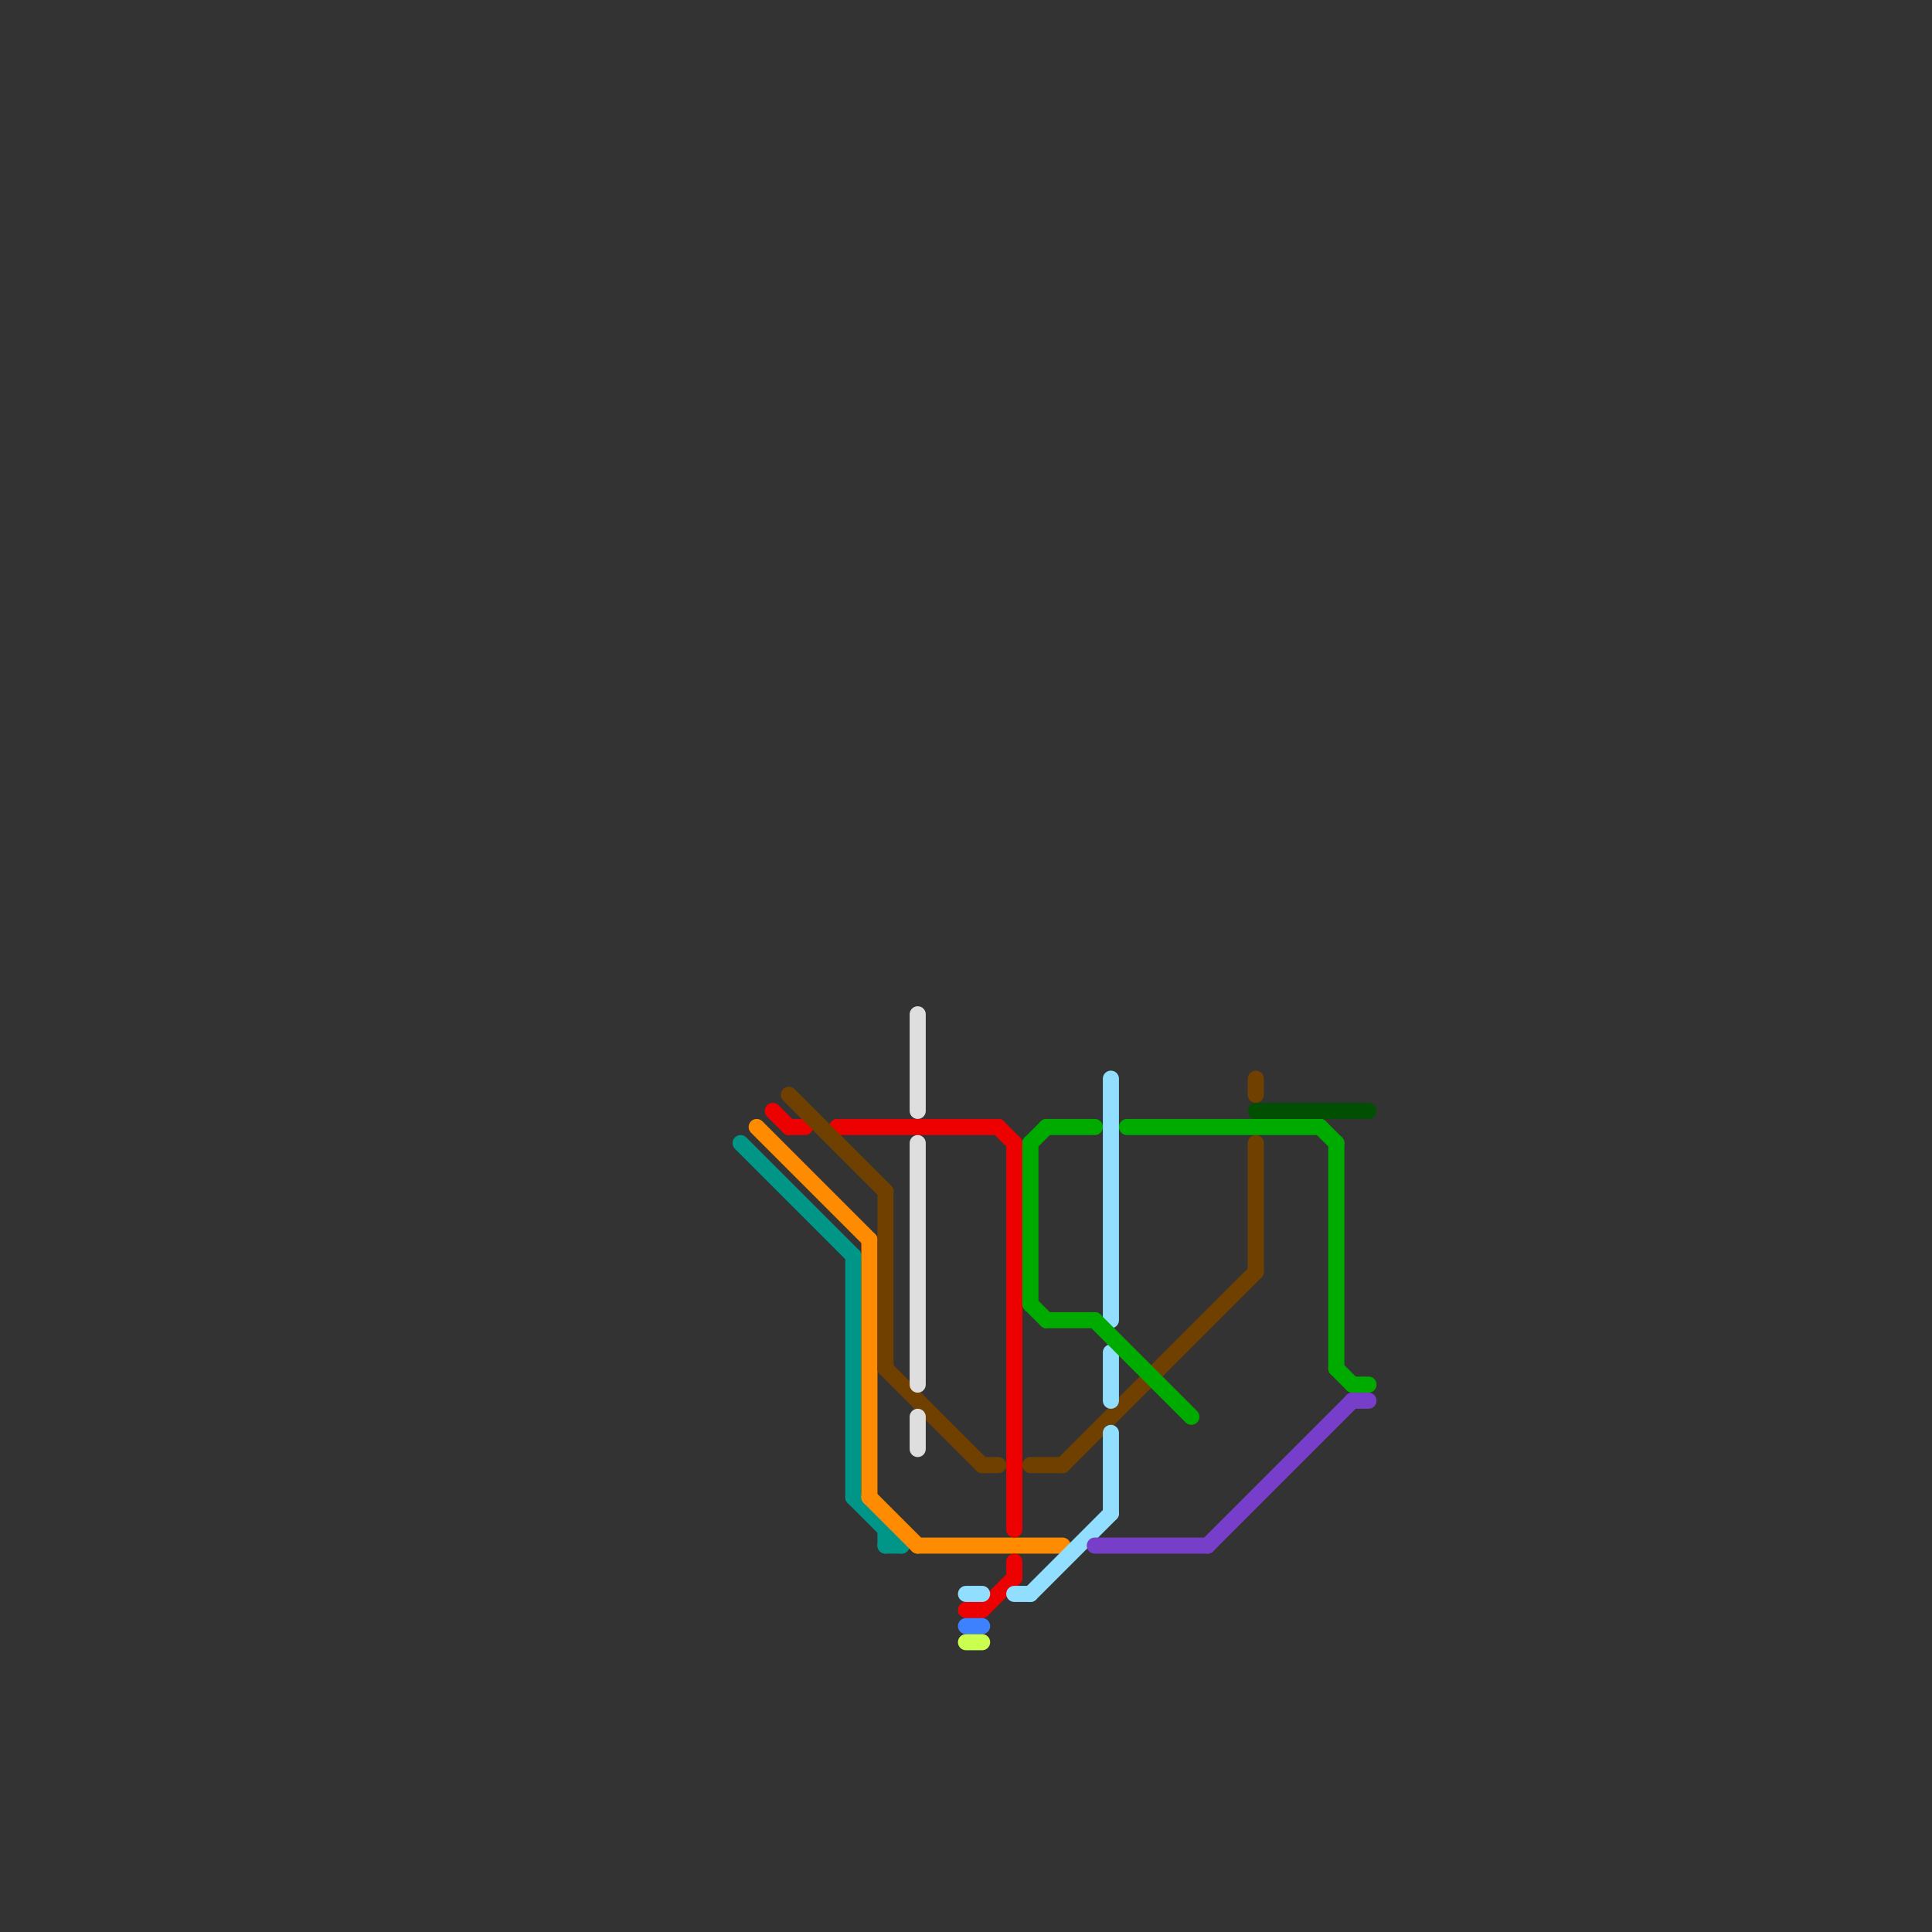 
<svg version="1.1" xmlns="http://www.w3.org/2000/svg" viewBox="0 0 120 120">
<rect x="0" y="0" width="120" height="120" fill="#333333" stroke="none"/>
<style>text { font: 1px Helvetica; font-weight: 600; white-space: pre; dominant-baseline: central; } line { stroke-width: 1; fill: none; stroke-linecap: round; stroke-linejoin: round; } .c0 { stroke: #009687 } .c1 { stroke: #ff8c00 } .c2 { stroke: #ed0000 } .c3 { stroke: #704000 } .c4 { stroke: #dedede } .c5 { stroke: #3d81ff } .c6 { stroke: #caff4f } .c7 { stroke: #91deff } .c8 { stroke: #00ab00 } .c9 { stroke: #763ec9 } .c10 { stroke: #004f03 }</style><defs><g id="wm-xf"><circle r="1.2" fill="#000"/><circle r="0.9" fill="#fff"/><circle r="0.6" fill="#000"/><circle r="0.3" fill="#fff"/></g><g id="wm"><circle r="0.6" fill="#000"/><circle r="0.3" fill="#fff"/></g></defs><line class="c0" x1="55" y1="96" x2="56" y2="96"/><line class="c0" x1="53" y1="78" x2="53" y2="93"/><line class="c0" x1="55" y1="95" x2="55" y2="96"/><line class="c0" x1="53" y1="93" x2="56" y2="96"/><line class="c0" x1="46" y1="71" x2="53" y2="78"/><line class="c1" x1="54" y1="77" x2="54" y2="93"/><line class="c1" x1="57" y1="96" x2="66" y2="96"/><line class="c1" x1="54" y1="93" x2="57" y2="96"/><line class="c1" x1="47" y1="70" x2="54" y2="77"/><line class="c2" x1="61" y1="100" x2="63" y2="98"/><line class="c2" x1="62" y1="70" x2="63" y2="71"/><line class="c2" x1="49" y1="70" x2="50" y2="70"/><line class="c2" x1="63" y1="71" x2="63" y2="95"/><line class="c2" x1="52" y1="70" x2="62" y2="70"/><line class="c2" x1="60" y1="100" x2="61" y2="100"/><line class="c2" x1="48" y1="69" x2="49" y2="70"/><line class="c2" x1="63" y1="97" x2="63" y2="98"/><line class="c3" x1="55" y1="85" x2="61" y2="91"/><line class="c3" x1="78" y1="71" x2="78" y2="79"/><line class="c3" x1="78" y1="67" x2="78" y2="68"/><line class="c3" x1="66" y1="91" x2="78" y2="79"/><line class="c3" x1="55" y1="74" x2="55" y2="85"/><line class="c3" x1="61" y1="91" x2="62" y2="91"/><line class="c3" x1="49" y1="68" x2="55" y2="74"/><line class="c3" x1="64" y1="91" x2="66" y2="91"/><line class="c4" x1="57" y1="88" x2="57" y2="90"/><line class="c4" x1="57" y1="71" x2="57" y2="86"/><line class="c4" x1="57" y1="63" x2="57" y2="69"/><line class="c5" x1="60" y1="101" x2="61" y2="101"/><line class="c6" x1="60" y1="102" x2="61" y2="102"/><line class="c7" x1="63" y1="99" x2="64" y2="99"/><line class="c7" x1="69" y1="89" x2="69" y2="94"/><line class="c7" x1="64" y1="99" x2="69" y2="94"/><line class="c7" x1="69" y1="67" x2="69" y2="82"/><line class="c7" x1="69" y1="84" x2="69" y2="87"/><line class="c7" x1="60" y1="99" x2="61" y2="99"/><line class="c8" x1="83" y1="85" x2="84" y2="86"/><line class="c8" x1="82" y1="70" x2="83" y2="71"/><line class="c8" x1="64" y1="71" x2="65" y2="70"/><line class="c8" x1="83" y1="71" x2="83" y2="85"/><line class="c8" x1="65" y1="70" x2="68" y2="70"/><line class="c8" x1="70" y1="70" x2="82" y2="70"/><line class="c8" x1="64" y1="71" x2="64" y2="81"/><line class="c8" x1="84" y1="86" x2="85" y2="86"/><line class="c8" x1="68" y1="82" x2="74" y2="88"/><line class="c8" x1="65" y1="82" x2="68" y2="82"/><line class="c8" x1="64" y1="81" x2="65" y2="82"/><line class="c9" x1="68" y1="96" x2="75" y2="96"/><line class="c9" x1="84" y1="87" x2="85" y2="87"/><line class="c9" x1="75" y1="96" x2="84" y2="87"/><line class="c10" x1="78" y1="69" x2="85" y2="69"/>
</svg>
